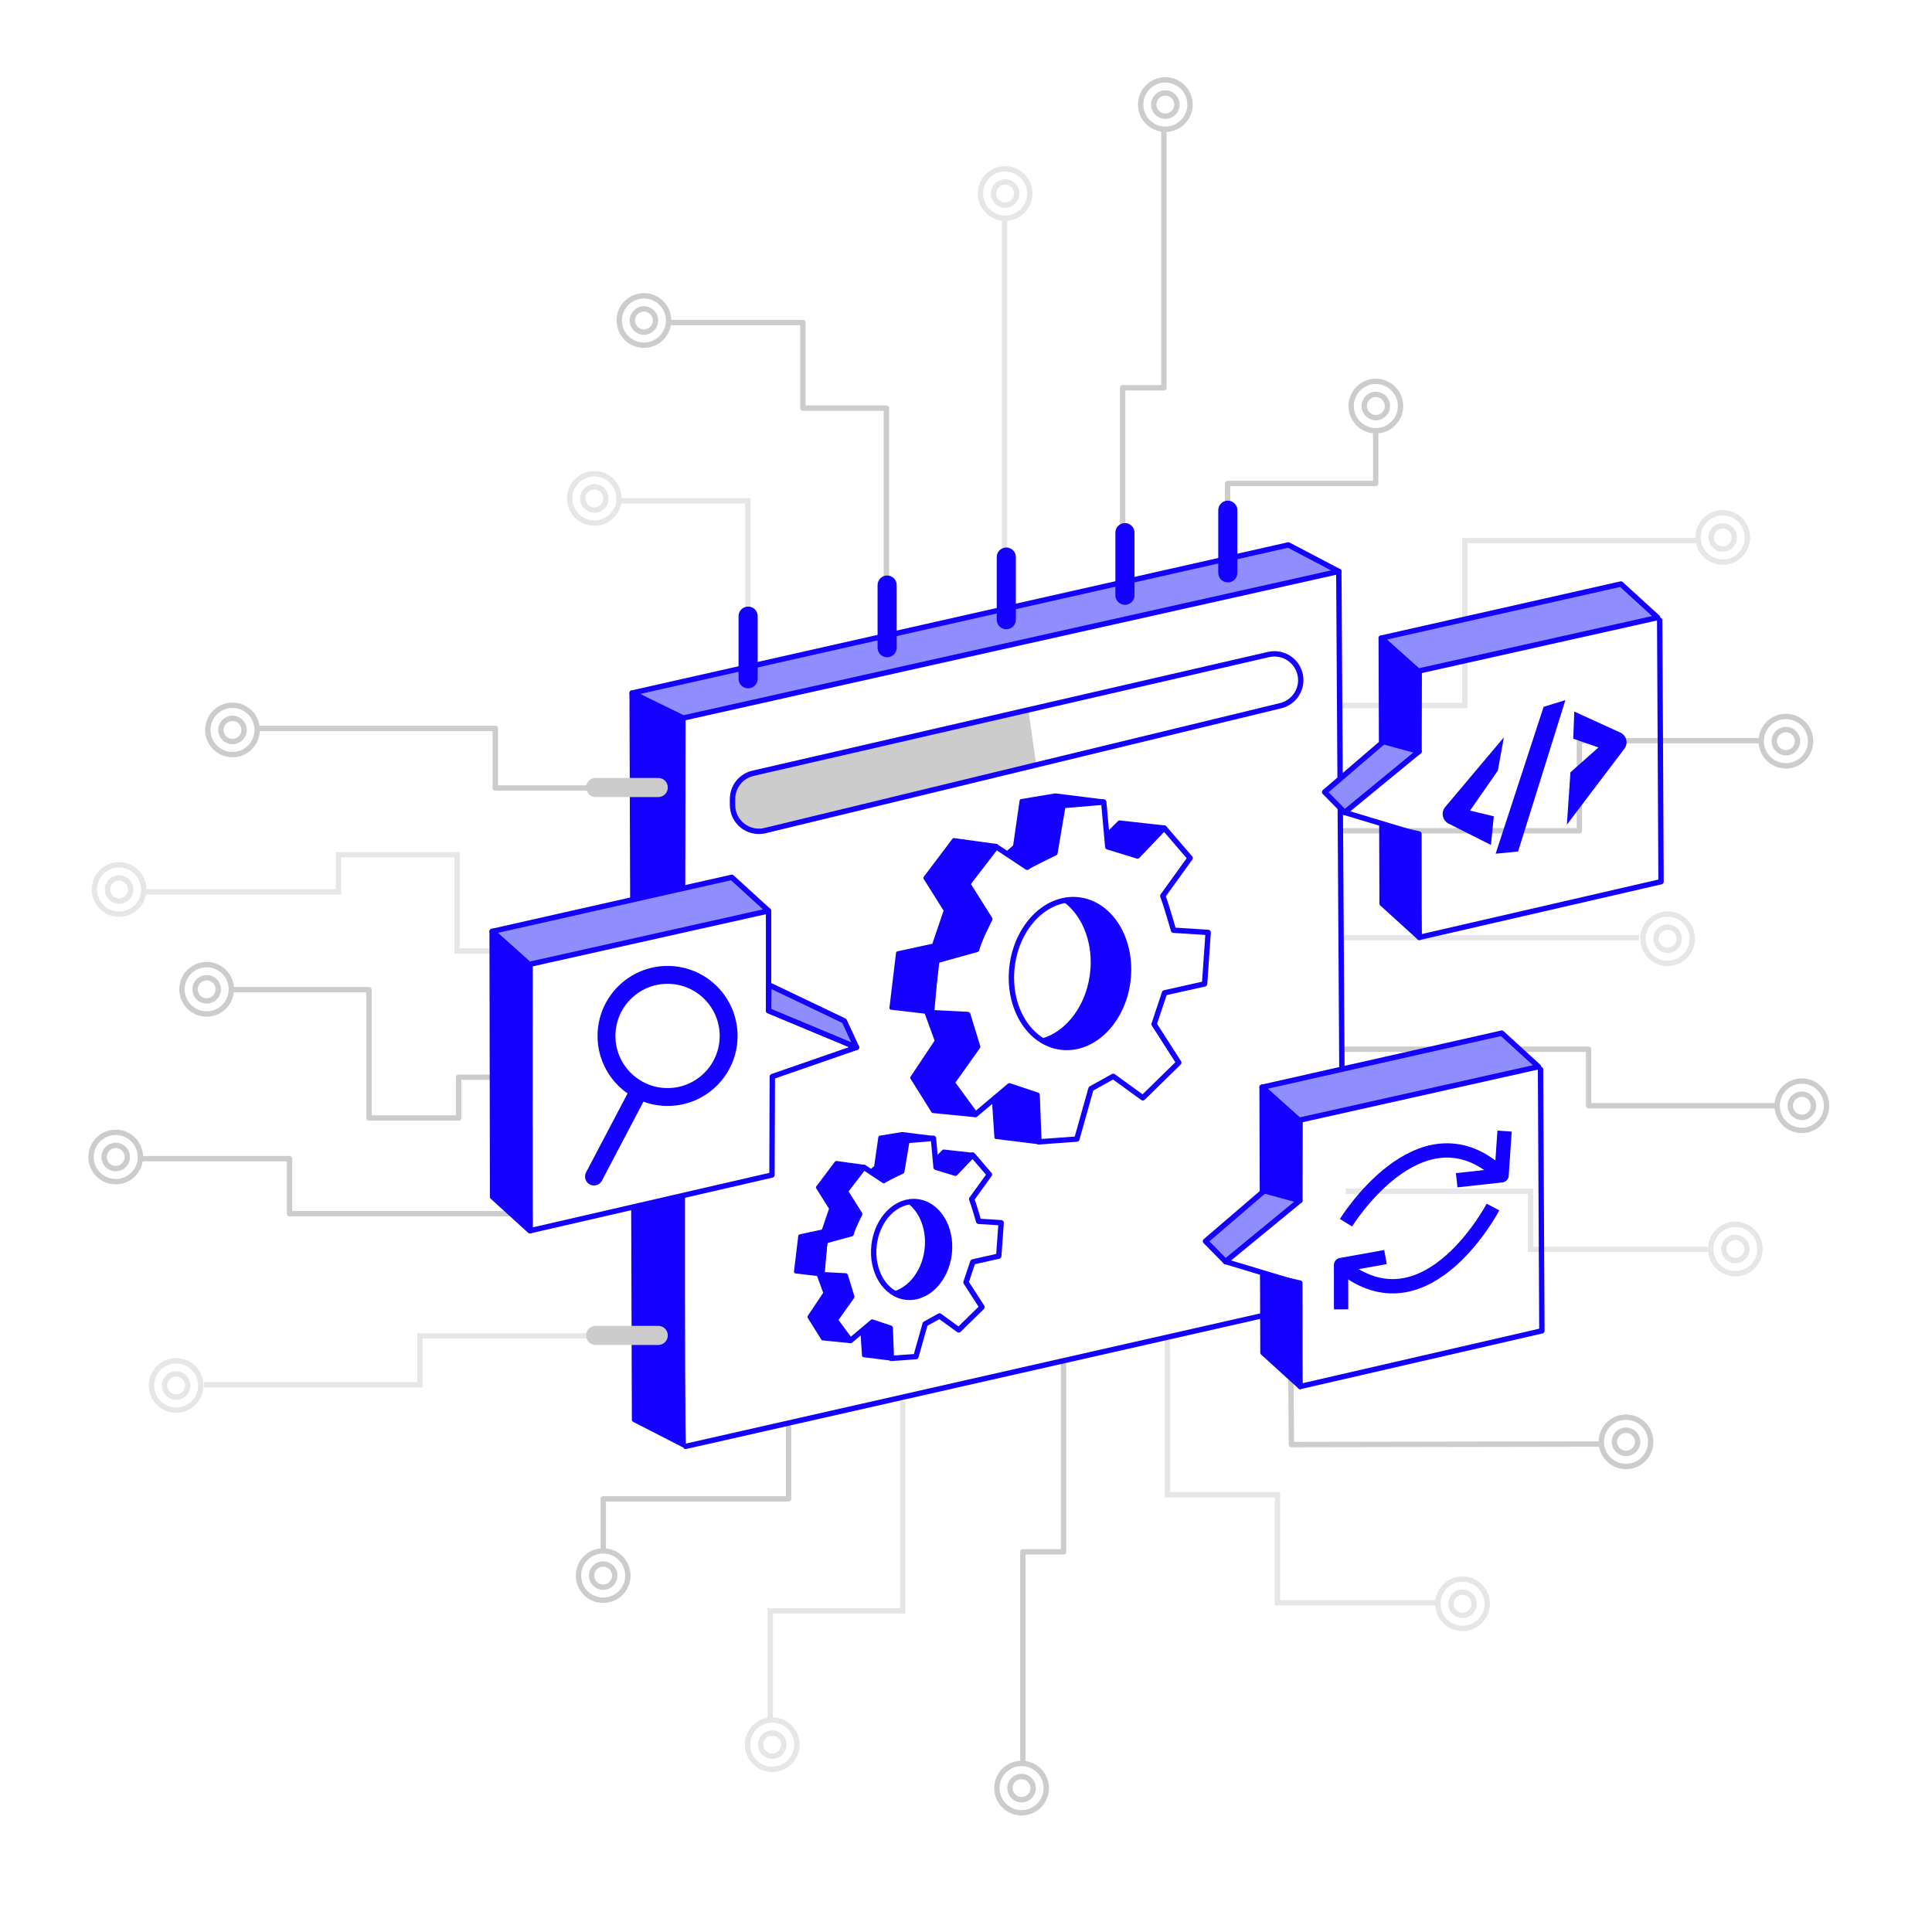 <?xml version="1.0" encoding="UTF-8"?> <svg xmlns="http://www.w3.org/2000/svg" width="1080" height="1080" viewBox="0 0 1080 1080" fill="none"><path d="M748.409 319.42L720.179 304.62L353.359 387.4L381.969 401.37L748.409 319.42Z" fill="#908DFF" stroke="#1400FF" stroke-width="3" stroke-linecap="round" stroke-linejoin="round"></path><path d="M577.81 427.94L427.68 464.3C425.524 464.822 423.278 464.85 421.109 464.38C418.941 463.911 416.908 462.957 415.161 461.59C413.414 460.223 411.999 458.478 411.022 456.487C410.045 454.495 409.531 452.308 409.52 450.09V446.69C409.505 443.352 410.627 440.109 412.701 437.494C414.775 434.879 417.677 433.047 420.93 432.3L573.39 397.16L577.81 427.94Z" fill="#CCCCCC" stroke="#CCCCCC" stroke-width="3" stroke-linecap="round" stroke-linejoin="round"></path><path d="M381.55 506.05L353.78 512.05L353.37 387.36L381.75 402C381.75 402 381.65 446.54 381.55 506.05Z" fill="#1400FF" stroke="#1400FF" stroke-width="3" stroke-linecap="round" stroke-linejoin="round"></path><path d="M382 807.53L354.72 793.53L354.33 675.53L381.42 669.71C381.38 745.08 381.52 807.07 382 807.53Z" fill="#1400FF" stroke="#1400FF" stroke-width="3" stroke-linecap="round" stroke-linejoin="round"></path><path d="M418.06 379.01V279.95H346.33" stroke="#E6E6E8" stroke-width="3" stroke-miterlimit="10"></path><path d="M374.8 180.32H448.81V228.14H495.49V362.5" stroke="#CCCCCC" stroke-width="3" stroke-linecap="round" stroke-linejoin="round"></path><path d="M561.53 123.39V345.42" stroke="#E6E6E8" stroke-width="3" stroke-miterlimit="10"></path><path d="M627.57 332.89V216.76H650.63V74.14" stroke="#CCCCCC" stroke-width="3" stroke-linecap="round" stroke-linejoin="round"></path><path d="M686.21 318.38V270.27H769.04V242.38" stroke="#CCCCCC" stroke-width="3" stroke-linecap="round" stroke-linejoin="round"></path><path d="M721.4 733.52L721.88 807.52L894 807.22" stroke="#CCCCCC" stroke-width="3" stroke-linecap="round" stroke-linejoin="round"></path><path d="M750.54 394.38H818.86V302.15H947.8" stroke="#E6E6E8" stroke-width="3" stroke-miterlimit="10"></path><path d="M984.41 414.02H882.9V464.41H751.39" stroke="#CCCCCC" stroke-width="3" stroke-linecap="round" stroke-linejoin="round"></path><path d="M750.54 586.52H888.03V618.12H992.21" stroke="#CCCCCC" stroke-width="3" stroke-linecap="round" stroke-linejoin="round"></path><path d="M752.25 665.94H855.58V698.39H954.64" stroke="#E6E6E8" stroke-width="3" stroke-miterlimit="10"></path><path d="M751.39 524.18H916.21" stroke="#E6E6E8" stroke-width="3" stroke-miterlimit="10"></path><path d="M358 440.5H276.87V407.19H145.36" stroke="#CCCCCC" stroke-width="3" stroke-linecap="round" stroke-linejoin="round"></path><path d="M289.8 531.58H255.52V477.79H189.2V498.56H81.03" stroke="#E6E6E8" stroke-width="3" stroke-miterlimit="10"></path><path d="M289.73 602.18H256.38V624.95H206.28V553.22H129.99" stroke="#CCCCCC" stroke-width="3" stroke-linecap="round" stroke-linejoin="round"></path><path d="M289.8 678.47H161.87V647.72H79.89" stroke="#CCCCCC" stroke-width="3" stroke-linecap="round" stroke-linejoin="round"></path><path d="M364.55 746.78H234.75V774.11H114.05" stroke="#E6E6E8" stroke-width="3" stroke-miterlimit="10"></path><path d="M652.62 749.06V835.6H714.1V895.94H802.91" stroke="#E6E6E8" stroke-width="3" stroke-miterlimit="10"></path><path d="M594.55 762.72V867.48H571.78V983.62" stroke="#CCCCCC" stroke-width="3" stroke-linecap="round" stroke-linejoin="round"></path><path d="M504.6 783.22V900.5H430.59V960.84" stroke="#E6E6E8" stroke-width="3" stroke-miterlimit="10"></path><path d="M440.83 798.02V837.87H337.22V866.34" stroke="#CCCCCC" stroke-width="3" stroke-linecap="round" stroke-linejoin="round"></path><path d="M418.209 340.58H418.199C416.079 340.58 414.359 342.299 414.359 344.42V379.44C414.359 381.561 416.079 383.28 418.199 383.28H418.209C420.33 383.28 422.049 381.561 422.049 379.44V344.42C422.049 342.299 420.33 340.58 418.209 340.58Z" fill="#1400FF" stroke="#1400FF" stroke-width="3" stroke-linecap="round" stroke-linejoin="round"></path><path d="M329.109 440.21V440.22C329.109 442.341 330.829 444.06 332.949 444.06H367.969C370.09 444.06 371.809 442.341 371.809 440.22V440.21C371.809 438.089 370.09 436.37 367.969 436.37H332.949C330.829 436.37 329.109 438.089 329.109 440.21Z" fill="#CCCCCC" stroke="#CCCCCC" stroke-width="3" stroke-linecap="round" stroke-linejoin="round"></path><path d="M329.11 746.5V746.51C329.11 748.631 330.83 750.35 332.95 750.35H367.97C370.091 750.35 371.81 748.631 371.81 746.51V746.5C371.81 744.379 370.091 742.66 367.97 742.66H332.95C330.83 742.66 329.11 744.379 329.11 746.5Z" fill="#CCCCCC" stroke="#CCCCCC" stroke-width="3" stroke-linecap="round" stroke-linejoin="round"></path><path d="M495.92 323.22H495.91C493.79 323.22 492.07 324.939 492.07 327.06V362.08C492.07 364.201 493.79 365.92 495.91 365.92H495.92C498.041 365.92 499.76 364.201 499.76 362.08V327.06C499.76 324.939 498.041 323.22 495.92 323.22Z" fill="#1400FF" stroke="#1400FF" stroke-width="3" stroke-linecap="round" stroke-linejoin="round"></path><path d="M562.53 307.56H562.52C560.399 307.56 558.68 309.279 558.68 311.4V346.42C558.68 348.541 560.399 350.26 562.52 350.26H562.53C564.65 350.26 566.37 348.541 566.37 346.42V311.4C566.37 309.279 564.65 307.56 562.53 307.56Z" fill="#1400FF" stroke="#1400FF" stroke-width="3" stroke-linecap="round" stroke-linejoin="round"></path><path d="M628.86 293.9H628.85C626.729 293.9 625.01 295.619 625.01 297.74V332.76C625.01 334.881 626.729 336.6 628.85 336.6H628.86C630.981 336.6 632.7 334.881 632.7 332.76V297.74C632.7 295.619 630.981 293.9 628.86 293.9Z" fill="#1400FF" stroke="#1400FF" stroke-width="3" stroke-linecap="round" stroke-linejoin="round"></path><path d="M686.36 281.37H686.35C684.229 281.37 682.51 283.089 682.51 285.21V320.23C682.51 322.351 684.229 324.07 686.35 324.07H686.36C688.481 324.07 690.2 322.351 690.2 320.23V285.21C690.2 283.089 688.481 281.37 686.36 281.37Z" fill="#1400FF" stroke="#1400FF" stroke-width="3" stroke-linecap="round" stroke-linejoin="round"></path><path d="M725.04 731.07L383.3 808.53" stroke="#1400FF" stroke-width="3" stroke-linecap="round" stroke-linejoin="round"></path><path d="M748.41 319.42L750.25 616.63" stroke="#1400FF" stroke-width="3" stroke-linecap="round" stroke-linejoin="round"></path><path d="M769.1 240.78C776.721 240.78 782.9 234.602 782.9 226.98C782.9 219.358 776.721 213.18 769.1 213.18C761.478 213.18 755.3 219.358 755.3 226.98C755.3 234.602 761.478 240.78 769.1 240.78Z" stroke="#CCCCCC" stroke-width="3" stroke-linecap="round" stroke-linejoin="round"></path><path d="M769.099 233.47C772.684 233.47 775.589 230.564 775.589 226.98C775.589 223.396 772.684 220.49 769.099 220.49C765.515 220.49 762.609 223.396 762.609 226.98C762.609 230.564 765.515 233.47 769.099 233.47Z" stroke="#CCCCCC" stroke-width="3" stroke-linecap="round" stroke-linejoin="round"></path><path d="M651.44 72.26C659.061 72.26 665.24 66.082 665.24 58.46C665.24 50.839 659.061 44.66 651.44 44.66C643.818 44.66 637.64 50.839 637.64 58.46C637.64 66.082 643.818 72.26 651.44 72.26Z" stroke="#CCCCCC" stroke-width="3" stroke-linecap="round" stroke-linejoin="round"></path><path d="M651.44 64.95C655.025 64.95 657.93 62.044 657.93 58.46C657.93 54.876 655.025 51.97 651.44 51.97C647.856 51.97 644.95 54.876 644.95 58.46C644.95 62.044 647.856 64.95 651.44 64.95Z" stroke="#CCCCCC" stroke-width="3" stroke-linecap="round" stroke-linejoin="round"></path><path d="M561.87 121.98C569.492 121.98 575.67 115.802 575.67 108.18C575.67 100.558 569.492 94.38 561.87 94.38C554.249 94.38 548.07 100.558 548.07 108.18C548.07 115.802 554.249 121.98 561.87 121.98Z" stroke="#E6E6E8" stroke-width="3" stroke-miterlimit="10"></path><path d="M561.87 114.67C565.454 114.67 568.36 111.764 568.36 108.18C568.36 104.596 565.454 101.69 561.87 101.69C558.286 101.69 555.38 104.596 555.38 108.18C555.38 111.764 558.286 114.67 561.87 114.67Z" stroke="#E6E6E8" stroke-width="3" stroke-miterlimit="10"></path><path d="M359.96 192.96C367.582 192.96 373.76 186.782 373.76 179.16C373.76 171.538 367.582 165.36 359.96 165.36C352.339 165.36 346.16 171.538 346.16 179.16C346.16 186.782 352.339 192.96 359.96 192.96Z" stroke="#CCCCCC" stroke-width="3" stroke-linecap="round" stroke-linejoin="round"></path><path d="M359.96 185.65C363.544 185.65 366.45 182.744 366.45 179.16C366.45 175.576 363.544 172.67 359.96 172.67C356.375 172.67 353.47 175.576 353.47 179.16C353.47 182.744 356.375 185.65 359.96 185.65Z" stroke="#CCCCCC" stroke-width="3" stroke-linecap="round" stroke-linejoin="round"></path><path d="M332.25 292.42C339.872 292.42 346.05 286.242 346.05 278.62C346.05 270.998 339.872 264.82 332.25 264.82C324.629 264.82 318.45 270.998 318.45 278.62C318.45 286.242 324.629 292.42 332.25 292.42Z" stroke="#E6E6E8" stroke-width="3" stroke-miterlimit="10"></path><path d="M332.25 285.11C335.834 285.11 338.74 282.204 338.74 278.62C338.74 275.036 335.834 272.13 332.25 272.13C328.665 272.13 325.76 275.036 325.76 278.62C325.76 282.204 328.665 285.11 332.25 285.11Z" stroke="#E6E6E8" stroke-width="3" stroke-miterlimit="10"></path><path d="M129.96 421.84C137.582 421.84 143.76 415.662 143.76 408.04C143.76 400.418 137.582 394.24 129.96 394.24C122.339 394.24 116.16 400.418 116.16 408.04C116.16 415.662 122.339 421.84 129.96 421.84Z" stroke="#CCCCCC" stroke-width="3" stroke-linecap="round" stroke-linejoin="round"></path><path d="M129.96 414.53C133.544 414.53 136.45 411.624 136.45 408.04C136.45 404.456 133.544 401.55 129.96 401.55C126.375 401.55 123.47 404.456 123.47 408.04C123.47 411.624 126.375 414.53 129.96 414.53Z" stroke="#CCCCCC" stroke-width="3" stroke-linecap="round" stroke-linejoin="round"></path><path d="M66.57 511.04C74.191 511.04 80.37 504.862 80.37 497.24C80.37 489.618 74.191 483.44 66.57 483.44C58.948 483.44 52.77 489.618 52.77 497.24C52.77 504.862 58.948 511.04 66.57 511.04Z" stroke="#E6E6E8" stroke-width="3" stroke-miterlimit="10"></path><path d="M66.57 503.73C70.154 503.73 73.06 500.824 73.06 497.24C73.06 493.656 70.154 490.75 66.57 490.75C62.986 490.75 60.08 493.656 60.08 497.24C60.08 500.824 62.986 503.73 66.57 503.73Z" stroke="#E6E6E8" stroke-width="3" stroke-miterlimit="10"></path><path d="M115.529 566.83C123.151 566.83 129.329 560.652 129.329 553.03C129.329 545.408 123.151 539.23 115.529 539.23C107.908 539.23 101.729 545.408 101.729 553.03C101.729 560.652 107.908 566.83 115.529 566.83Z" stroke="#CCCCCC" stroke-width="3" stroke-linecap="round" stroke-linejoin="round"></path><path d="M115.53 559.52C119.114 559.52 122.02 556.614 122.02 553.03C122.02 549.446 119.114 546.54 115.53 546.54C111.946 546.54 109.04 549.446 109.04 553.03C109.04 556.614 111.946 559.52 115.53 559.52Z" stroke="#CCCCCC" stroke-width="3" stroke-linecap="round" stroke-linejoin="round"></path><path d="M64.68 660.57C72.301 660.57 78.48 654.392 78.48 646.77C78.48 639.149 72.301 632.97 64.68 632.97C57.058 632.97 50.88 639.149 50.88 646.77C50.88 654.392 57.058 660.57 64.68 660.57Z" stroke="#CCCCCC" stroke-width="3" stroke-linecap="round" stroke-linejoin="round"></path><path d="M64.68 653.26C68.264 653.26 71.169 650.354 71.169 646.77C71.169 643.186 68.264 640.28 64.68 640.28C61.095 640.28 58.19 643.186 58.19 646.77C58.19 650.354 61.095 653.26 64.68 653.26Z" stroke="#CCCCCC" stroke-width="3" stroke-linecap="round" stroke-linejoin="round"></path><path d="M98.46 788.29C106.082 788.29 112.26 782.112 112.26 774.49C112.26 766.868 106.082 760.69 98.46 760.69C90.839 760.69 84.66 766.868 84.66 774.49C84.66 782.112 90.839 788.29 98.46 788.29Z" stroke="#E6E6E8" stroke-width="3" stroke-miterlimit="10"></path><path d="M98.46 780.98C102.044 780.98 104.95 778.074 104.95 774.49C104.95 770.906 102.044 768 98.46 768C94.875 768 91.97 770.906 91.97 774.49C91.97 778.074 94.875 780.98 98.46 780.98Z" stroke="#E6E6E8" stroke-width="3" stroke-miterlimit="10"></path><path d="M337.19 894.56C344.811 894.56 350.99 888.382 350.99 880.76C350.99 873.139 344.811 866.96 337.19 866.96C329.568 866.96 323.39 873.139 323.39 880.76C323.39 888.382 329.568 894.56 337.19 894.56Z" stroke="#CCCCCC" stroke-width="3" stroke-linecap="round" stroke-linejoin="round"></path><path d="M337.19 887.25C340.775 887.25 343.68 884.344 343.68 880.76C343.68 877.176 340.775 874.27 337.19 874.27C333.606 874.27 330.7 877.176 330.7 880.76C330.7 884.344 333.606 887.25 337.19 887.25Z" stroke="#CCCCCC" stroke-width="3" stroke-linecap="round" stroke-linejoin="round"></path><path d="M431.69 989.07C439.311 989.07 445.49 982.892 445.49 975.27C445.49 967.648 439.311 961.47 431.69 961.47C424.068 961.47 417.89 967.648 417.89 975.27C417.89 982.892 424.068 989.07 431.69 989.07Z" stroke="#E6E6E8" stroke-width="3" stroke-miterlimit="10"></path><path d="M431.69 981.76C435.275 981.76 438.18 978.854 438.18 975.27C438.18 971.686 435.275 968.78 431.69 968.78C428.106 968.78 425.2 971.686 425.2 975.27C425.2 978.854 428.106 981.76 431.69 981.76Z" stroke="#E6E6E8" stroke-width="3" stroke-miterlimit="10"></path><path d="M571.07 1013.36C578.691 1013.36 584.87 1007.18 584.87 999.56C584.87 991.938 578.691 985.76 571.07 985.76C563.448 985.76 557.27 991.938 557.27 999.56C557.27 1007.18 563.448 1013.36 571.07 1013.36Z" stroke="#CCCCCC" stroke-width="3" stroke-linecap="round" stroke-linejoin="round"></path><path d="M571.07 1006.05C574.654 1006.05 577.56 1003.14 577.56 999.56C577.56 995.976 574.654 993.07 571.07 993.07C567.486 993.07 564.58 995.976 564.58 999.56C564.58 1003.14 567.486 1006.05 571.07 1006.05Z" stroke="#CCCCCC" stroke-width="3" stroke-linecap="round" stroke-linejoin="round"></path><path d="M817.58 910.31C825.202 910.31 831.38 904.132 831.38 896.51C831.38 888.889 825.202 882.71 817.58 882.71C809.959 882.71 803.78 888.889 803.78 896.51C803.78 904.132 809.959 910.31 817.58 910.31Z" stroke="#E6E6E8" stroke-width="3" stroke-miterlimit="10"></path><path d="M817.58 903C821.164 903 824.07 900.094 824.07 896.51C824.07 892.926 821.164 890.02 817.58 890.02C813.996 890.02 811.09 892.926 811.09 896.51C811.09 900.094 813.996 903 817.58 903Z" stroke="#E6E6E8" stroke-width="3" stroke-miterlimit="10"></path><path d="M908.95 819.79C916.572 819.79 922.75 813.612 922.75 805.99C922.75 798.368 916.572 792.19 908.95 792.19C901.329 792.19 895.15 798.368 895.15 805.99C895.15 813.612 901.329 819.79 908.95 819.79Z" stroke="#CCCCCC" stroke-width="3" stroke-linecap="round" stroke-linejoin="round"></path><path d="M908.95 812.48C912.534 812.48 915.44 809.574 915.44 805.99C915.44 802.406 912.534 799.5 908.95 799.5C905.366 799.5 902.46 802.406 902.46 805.99C902.46 809.574 905.366 812.48 908.95 812.48Z" stroke="#CCCCCC" stroke-width="3" stroke-linecap="round" stroke-linejoin="round"></path><path d="M970.06 712C977.681 712 983.86 705.822 983.86 698.2C983.86 690.579 977.681 684.4 970.06 684.4C962.438 684.4 956.26 690.579 956.26 698.2C956.26 705.822 962.438 712 970.06 712Z" stroke="#E6E6E8" stroke-width="3" stroke-miterlimit="10"></path><path d="M970.06 704.69C973.645 704.69 976.55 701.784 976.55 698.2C976.55 694.616 973.645 691.71 970.06 691.71C966.476 691.71 963.57 694.616 963.57 698.2C963.57 701.784 966.476 704.69 970.06 704.69Z" stroke="#E6E6E8" stroke-width="3" stroke-miterlimit="10"></path><path d="M1007.25 631.92C1014.87 631.92 1021.05 625.742 1021.05 618.12C1021.05 610.498 1014.87 604.32 1007.25 604.32C999.629 604.32 993.45 610.498 993.45 618.12C993.45 625.742 999.629 631.92 1007.25 631.92Z" stroke="#CCCCCC" stroke-width="3" stroke-linecap="round" stroke-linejoin="round"></path><path d="M1007.25 624.61C1010.83 624.61 1013.74 621.704 1013.74 618.12C1013.74 614.536 1010.83 611.63 1007.25 611.63C1003.67 611.63 1000.76 614.536 1000.76 618.12C1000.76 621.704 1003.67 624.61 1007.25 624.61Z" stroke="#CCCCCC" stroke-width="3" stroke-linecap="round" stroke-linejoin="round"></path><path d="M998.33 428.11C1005.95 428.11 1012.13 421.932 1012.13 414.31C1012.13 406.688 1005.95 400.51 998.33 400.51C990.709 400.51 984.53 406.688 984.53 414.31C984.53 421.932 990.709 428.11 998.33 428.11Z" stroke="#CCCCCC" stroke-width="3" stroke-linecap="round" stroke-linejoin="round"></path><path d="M998.33 420.8C1001.91 420.8 1004.82 417.894 1004.82 414.31C1004.82 410.726 1001.91 407.82 998.33 407.82C994.746 407.82 991.84 410.726 991.84 414.31C991.84 417.894 994.746 420.8 998.33 420.8Z" stroke="#CCCCCC" stroke-width="3" stroke-linecap="round" stroke-linejoin="round"></path><path d="M963.03 314.24C970.651 314.24 976.83 308.062 976.83 300.44C976.83 292.818 970.651 286.64 963.03 286.64C955.408 286.64 949.229 292.818 949.229 300.44C949.229 308.062 955.408 314.24 963.03 314.24Z" stroke="#E6E6E8" stroke-width="3" stroke-miterlimit="10"></path><path d="M963.03 306.93C966.614 306.93 969.52 304.024 969.52 300.44C969.52 296.856 966.614 293.95 963.03 293.95C959.446 293.95 956.54 296.856 956.54 300.44C956.54 304.024 959.446 306.93 963.03 306.93Z" stroke="#E6E6E8" stroke-width="3" stroke-miterlimit="10"></path><path d="M932.2 538.55C939.822 538.55 946 532.372 946 524.75C946 517.128 939.822 510.95 932.2 510.95C924.579 510.95 918.4 517.128 918.4 524.75C918.4 532.372 924.579 538.55 932.2 538.55Z" stroke="#E6E6E8" stroke-width="3" stroke-miterlimit="10"></path><path d="M932.2 531.24C935.784 531.24 938.69 528.334 938.69 524.75C938.69 521.166 935.784 518.26 932.2 518.26C928.616 518.26 925.71 521.166 925.71 524.75C925.71 528.334 928.616 531.24 932.2 531.24Z" stroke="#E6E6E8" stroke-width="3" stroke-miterlimit="10"></path><path d="M833.45 472.33L809.63 460.33C808.852 459.908 808.176 459.32 807.649 458.609C807.123 457.897 806.759 457.079 806.582 456.211C806.406 455.344 806.422 454.449 806.629 453.588C806.836 452.727 807.228 451.923 807.78 451.23L840.69 412.16L837.3 430.78L821.75 453.13L835.05 456.32L833.45 472.33Z" fill="#1400FF"></path><path d="M862.89 395.12L875.07 391.36L848.62 476L836.07 477.23L862.89 395.12Z" fill="#1400FF"></path><path d="M875.89 461L877.89 431.7L893.55 417.84L879.45 412.91L880.03 397.75L905.27 409.29C906.153 409.607 906.95 410.126 907.596 410.807C908.242 411.488 908.719 412.31 908.989 413.209C909.26 414.108 909.316 415.057 909.152 415.981C908.989 416.905 908.611 417.778 908.05 418.53L875.89 461Z" fill="#1400FF"></path><path d="M926.64 345.23L906.1 326.47L772.12 356.7L792.81 375.16L926.64 345.23Z" fill="#908DFF" stroke="#1400FF" stroke-width="3" stroke-linecap="round" stroke-linejoin="round"></path><path d="M793.26 420L772.37 434.15L772.12 356.7L793.35 375.89C793.35 375.89 793.3 395.26 793.26 420Z" fill="#1400FF" stroke="#1400FF" stroke-width="3" stroke-linecap="round" stroke-linejoin="round"></path><path d="M793.43 524L772.6 505.06L772.46 461.53L793.21 466.17C793.2 497 793.25 523.81 793.43 524Z" fill="#1400FF" stroke="#1400FF" stroke-width="3" stroke-linecap="round" stroke-linejoin="round"></path><path d="M927.78 346.75L928.54 492.87L793.43 523.99" stroke="#1400FF" stroke-width="3" stroke-linecap="round" stroke-linejoin="round"></path><path d="M793.26 420L773.31 414.59L740.479 442.77L751.68 454.16L793.26 420L751.68 454.16L793.26 420Z" fill="#908DFF"></path><path d="M793.26 420L773.31 414.59L740.479 442.77L751.68 454.16L793.26 420ZM793.26 420L751.68 454.16" stroke="#1400FF" stroke-width="3" stroke-linecap="round" stroke-linejoin="round"></path><path d="M751.68 454.16L792.67 466.49" stroke="#1400FF" stroke-width="3" stroke-linecap="round" stroke-linejoin="round"></path><path d="M429.639 509.19L409.089 490.43L275.109 520.66L295.799 539.12L429.639 509.19Z" fill="#908DFF" stroke="#1400FF" stroke-width="3" stroke-linecap="round" stroke-linejoin="round"></path><path d="M296.249 688L275.359 669L275.109 520.64L296.339 539.83C296.339 539.83 296.299 663.21 296.249 688Z" fill="#1400FF" stroke="#1400FF" stroke-width="3" stroke-linecap="round" stroke-linejoin="round"></path><path d="M296.42 688L275.59 669L275.45 625.47L296.21 630.11C296.2 660.91 296.24 687.77 296.42 688Z" fill="#1400FF" stroke="#1400FF" stroke-width="3" stroke-linecap="round" stroke-linejoin="round"></path><path d="M429.64 509.19V564.98L478.79 585.48L431.73 601.8L431.54 656.83L296.42 687.96" stroke="#1400FF" stroke-width="3" stroke-linecap="round" stroke-linejoin="round"></path><path d="M429.83 550.56L471.96 570.68L478.79 585.48L429.64 564.98L429.83 550.56Z" fill="#908DFF" stroke="#1400FF" stroke-width="3" stroke-linecap="round" stroke-linejoin="round"></path><path d="M373.17 613.24C392.025 613.24 407.31 597.955 407.31 579.1C407.31 560.245 392.025 544.96 373.17 544.96C354.315 544.96 339.03 560.245 339.03 579.1C339.03 597.955 354.315 613.24 373.17 613.24Z" stroke="#1400FF" stroke-width="10" stroke-linecap="round" stroke-linejoin="round"></path><path d="M332.04 657.69L355.63 612.81" stroke="#1400FF" stroke-width="10" stroke-linecap="round" stroke-linejoin="round"></path><path d="M594.19 450.31L589.71 476.82C589.71 476.82 574.96 483.82 574.21 484.82L556.9 473.33L540.9 494.1L553.31 513.77C553.31 513.77 547 526 546 530.76L523.27 537L520.76 566.08L541 567.12L546.5 585.12L532.23 605.19L545.31 623L564.31 607L579.76 612.16L580.76 638.3L601.95 636.75L609.87 608.61L622.3 601.69L638.87 613.69L658.93 594.03L645.15 572.51L651 555L673.37 550L675.37 521.23L656 520C656 520 651.49 504.38 650 500.83L665.28 479.67L650.8 462.82L635.86 478.5L619.25 473.39L617 448.39L594.19 450.31Z" stroke="#1400FF" stroke-width="3" stroke-linecap="round" stroke-linejoin="round"></path><path d="M625.77 459.61L618.59 466.74L619.25 473.39L634.96 478.28L650.59 462.38L625.77 459.61Z" fill="#1400FF" stroke="#1400FF" stroke-width="2" stroke-linecap="round" stroke-linejoin="round"></path><path d="M630.514 548.001C633.172 525.27 620.826 505.146 602.938 503.054C585.05 500.962 568.393 517.694 565.735 540.426C563.077 563.158 575.423 583.281 593.311 585.373C611.199 587.465 627.855 570.733 630.514 548.001Z" stroke="#1400FF" stroke-width="3" stroke-linecap="round" stroke-linejoin="round"></path><path d="M630.71 545.33C629.18 568.14 613.35 586.12 595.34 585.48C590.321 585.275 585.465 583.645 581.34 580.78C596.25 577.23 608.28 561.1 609.6 541.34C610.68 525.04 604.14 510.67 593.75 503.58C596.078 503.011 598.474 502.765 600.87 502.85C618.83 503.49 632.21 522.51 630.71 545.33Z" fill="#1400FF"></path><path d="M563.229 476.64L567.28 473.13L570.95 447.67L589.979 444.51L617.12 447.91L593.14 450.44L589.71 476.82L574.21 484.86L563.229 476.64Z" fill="#1400FF" stroke="#1400FF" stroke-width="2" stroke-linecap="round" stroke-linejoin="round"></path><path d="M556.819 472.74L533.209 469.48L517.169 490.77L528.579 508.93L521.949 528.42L501.879 532.78L498.189 563.44L520.759 566.07L524.149 537.32L545.219 531.11L552.989 513.31L541.219 494.46L556.449 473.07" fill="#1400FF"></path><path d="M556.819 472.74L533.209 469.48L517.169 490.77L528.579 508.93L521.949 528.42L501.879 532.78L498.189 563.44L520.759 566.07L524.149 537.32L545.219 531.11L552.989 513.31L541.219 494.46L556.449 473.07" stroke="#1400FF" stroke-width="2" stroke-linecap="round" stroke-linejoin="round"></path><path d="M517.73 565.88L523.57 581.85L509.82 602.46L521.55 621.2L545.29 623.53L532.21 605.18L546.48 585.11L540.98 567.12L517.73 565.88Z" fill="#1400FF" stroke="#1400FF" stroke-width="2" stroke-linecap="round" stroke-linejoin="round"></path><path d="M555.47 614.6L556.87 635.7L580.37 638.62L579.72 612.17L564.27 607.02L555.47 614.6Z" fill="#1400FF" stroke="#1400FF" stroke-width="2" stroke-linecap="round" stroke-linejoin="round"></path><path d="M507 637.57L504.1 654.75C504.1 654.75 494.54 659.28 494.1 659.95L482.88 652.49L472.52 665.94L480.57 678.69C480.57 678.69 476.45 686.62 475.83 689.69L461.08 693.69L459.46 712.54L472.56 713.22L476.13 724.88L466.88 737.88L475.37 749.4L487.65 739.07L497.65 742.41L498.28 759.35L512.01 758.35L517.15 740.11L525.2 735.63L535.94 743.43L548.94 730.69L540 716.8L543.82 705.43L558.31 702.16L559.64 683.52L547.07 682.72C547.07 682.72 544.14 672.59 543.18 670.29L553.08 656.58L543.71 645.67L534.03 655.84L523.26 652.52L521.8 636.33L507 637.57Z" stroke="#1400FF" stroke-width="3" stroke-linecap="round" stroke-linejoin="round"></path><path d="M527.509 643.59L522.859 648.21L523.279 652.52L533.459 655.69L543.589 645.38L527.509 643.59Z" fill="#1400FF" stroke="#1400FF" stroke-width="2" stroke-linecap="round" stroke-linejoin="round"></path><path d="M530.586 700.902C532.308 686.173 524.308 673.135 512.717 671.779C501.127 670.424 490.334 681.265 488.612 695.993C486.889 710.722 494.889 723.76 506.48 725.116C518.071 726.471 528.863 715.63 530.586 700.902Z" stroke="#1400FF" stroke-width="3" stroke-linecap="round" stroke-linejoin="round"></path><path d="M530.709 699.14C529.709 713.92 519.459 725.58 507.789 725.14C504.532 725.03 501.374 723.989 498.689 722.14C508.349 719.85 516.149 709.39 516.999 696.59C517.699 686.02 513.469 676.71 506.729 672.11C508.237 671.744 509.789 671.586 511.339 671.64C522.999 672 531.679 684.35 530.709 699.14Z" fill="#1400FF"></path><path d="M486.979 654.63L489.609 652.36L491.979 635.86L504.309 633.81L521.9 636.01L506.359 637.65L504.139 654.75L494.099 659.95L486.979 654.63Z" fill="#1400FF" stroke="#1400FF" stroke-width="2" stroke-linecap="round" stroke-linejoin="round"></path><path d="M482.82 652.1L467.53 649.99L457.13 663.78L464.52 675.55L460.23 688.18L447.22 691.01L444.83 710.88L459.46 712.58L461.65 693.95L475.31 689.92L480.35 678.39L472.72 666.18L482.59 652.31" fill="#1400FF"></path><path d="M482.82 652.1L467.53 649.99L457.13 663.78L464.52 675.55L460.23 688.18L447.22 691.01L444.83 710.88L459.46 712.58L461.65 693.95L475.31 689.92L480.35 678.39L472.72 666.18L482.59 652.31" stroke="#1400FF" stroke-width="2" stroke-linecap="round" stroke-linejoin="round"></path><path d="M457.5 712.46L461.28 722.81L452.37 736.16L459.97 748.31L475.35 749.82L466.88 737.93L476.13 724.92L472.56 713.26L457.5 712.46Z" fill="#1400FF" stroke="#1400FF" stroke-width="2" stroke-linecap="round" stroke-linejoin="round"></path><path d="M481.95 744.03L482.86 757.7L498.08 759.59L497.66 742.46L487.65 739.12L481.95 744.03Z" fill="#1400FF" stroke="#1400FF" stroke-width="2" stroke-linecap="round" stroke-linejoin="round"></path><path d="M860.04 596.3L839.49 577.53L705.51 607.77L726.2 626.23L860.04 596.3Z" fill="#908DFF" stroke="#1400FF" stroke-width="3" stroke-linecap="round" stroke-linejoin="round"></path><path d="M726.65 671.07L705.76 685.22L705.51 607.76L726.74 627C726.74 627 726.69 646.33 726.65 671.07Z" fill="#1400FF" stroke="#1400FF" stroke-width="3" stroke-linecap="round" stroke-linejoin="round"></path><path d="M726.819 775.05L705.999 756.12L705.859 712.6L726.619 717.24C726.589 748 726.639 774.88 726.819 775.05Z" fill="#1400FF" stroke="#1400FF" stroke-width="3" stroke-linecap="round" stroke-linejoin="round"></path><path d="M861.17 597.81L861.93 743.94L726.82 775.06" stroke="#1400FF" stroke-width="3" stroke-linecap="round" stroke-linejoin="round"></path><path d="M726.65 671.07L706.7 665.66L673.87 693.84L685.07 705.22L726.65 671.07L685.07 705.22L726.65 671.07Z" fill="#908DFF"></path><path d="M726.65 671.07L706.7 665.66L673.87 693.84L685.07 705.22L726.65 671.07ZM726.65 671.07L685.07 705.22" stroke="#1400FF" stroke-width="3" stroke-linecap="round" stroke-linejoin="round"></path><path d="M685.07 705.22L726.06 717.56" stroke="#1400FF" stroke-width="3" stroke-linecap="round" stroke-linejoin="round"></path><path d="M752.42 683.52C752.42 683.52 793.23 617.14 836.82 654.52" stroke="#1400FF" stroke-width="8" stroke-linejoin="round"></path><path d="M841.06 632.29L839.38 657.02L814.3 659.76" stroke="#1400FF" stroke-width="8" stroke-linejoin="round"></path><path d="M834.59 674.73C834.59 674.73 798.45 743.73 752.39 709.49" stroke="#1400FF" stroke-width="8" stroke-linejoin="round"></path><path d="M749.69 731.94L749.66 707.15L774.5 702.7" stroke="#1400FF" stroke-width="8" stroke-linejoin="round"></path><path d="M727.13 380.48C727.172 378.246 726.704 376.032 725.762 374.006C724.82 371.98 723.428 370.195 721.693 368.788C719.958 367.38 717.924 366.387 715.747 365.883C713.57 365.379 711.307 365.378 709.13 365.88L420.9 432.29C417.647 433.043 414.747 434.879 412.676 437.498C410.604 440.116 409.484 443.361 409.5 446.7V450.09C409.512 452.308 410.025 454.495 411.002 456.487C411.979 458.478 413.394 460.223 415.141 461.59C416.888 462.957 418.922 463.911 421.09 464.38C423.258 464.85 425.504 464.822 427.66 464.3L715.87 394.49C719.032 393.728 721.852 391.94 723.889 389.405C725.926 386.87 727.066 383.731 727.13 380.48Z" stroke="#1400FF" stroke-width="3" stroke-linecap="round" stroke-linejoin="round"></path></svg> 